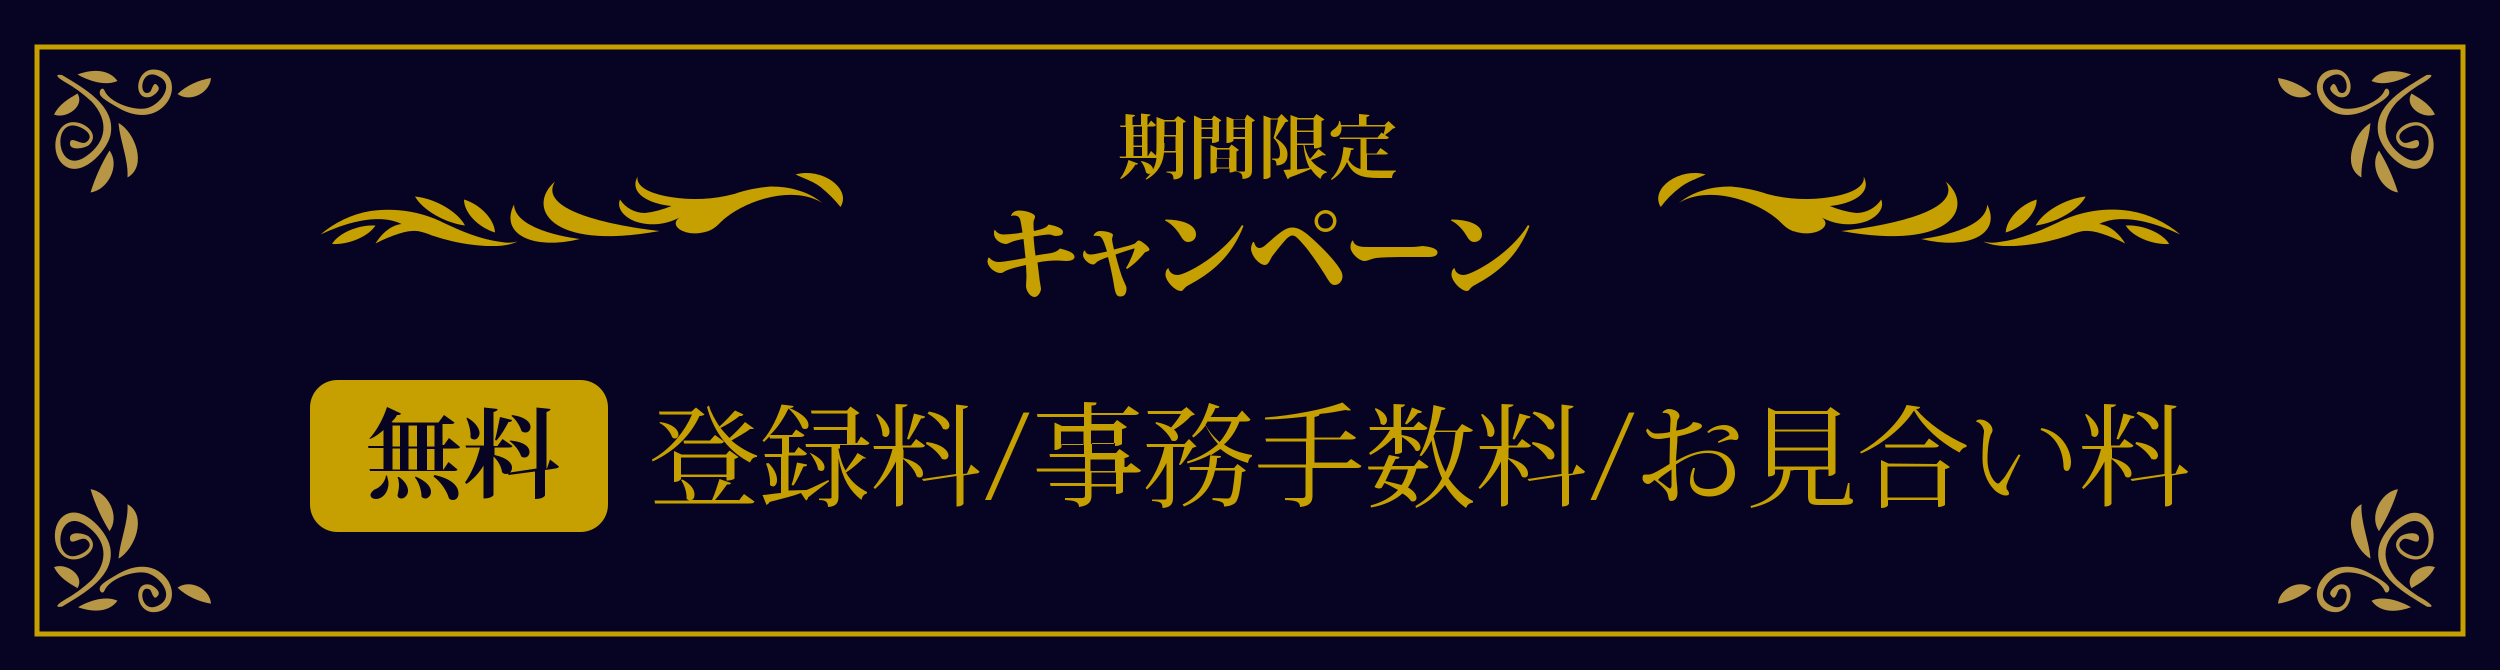 <?xml version="1.0" encoding="utf-8"?>
<!-- Generator: Adobe Illustrator 26.2.1, SVG Export Plug-In . SVG Version: 6.00 Build 0)  -->
<svg version="1.1" id="レイヤー_1" xmlns="http://www.w3.org/2000/svg" xmlns:xlink="http://www.w3.org/1999/xlink" x="0px"
	 y="0px" viewBox="0 0 500 134" style="enable-background:new 0 0 500 134;" xml:space="preserve">
<style type="text/css">
	.st0{fill:#070322;}
	.st1{fill:none;}
	.st2{fill:#C69F00;}
	.st3{clip-path:url(#SVGID_00000022540585303931598190000013154236889753017220_);}
	.st4{fill:#B79646;}
	.st5{clip-path:url(#SVGID_00000160902268287348792800000003459634851693572751_);}
	.st6{clip-path:url(#SVGID_00000133530458186528583690000011083486285313039789_);}
	.st7{clip-path:url(#SVGID_00000077307124647516583980000002235834402816690353_);}
	.st8{clip-path:url(#SVGID_00000161611491771790994580000002643478778668569786_);}
	.st9{clip-path:url(#SVGID_00000112625453026825714000000000358363897220553390_);}
	.st10{enable-background:new    ;}
</style>
<g transform="matrix(1, 0, 0, 1, 0, 0)">
	<rect id="長方形_106-2" class="st0" width="500" height="134.2"/>
</g>
<g transform="matrix(1, 0, 0, 1, 0, 0)">
	<g id="長方形_107-2" transform="translate(13 14)">
		<rect x="-6.1" y="-5.1" class="st1" width="486.2" height="118.3"/>
		<path class="st2" d="M480.1,113.3H-6.1V-5.1h486.2V113.3z M-5.1,112.3h484.2V-4.1H-5.1V112.3z"/>
	</g>
</g>
<g id="グループ_16" transform="translate(17 19)">
	<g>
		<g>
			<g>
				<defs>
					<rect id="SVGID_1_" x="-6.2" y="-5.1" width="31.3" height="24.7"/>
				</defs>
				<clipPath id="SVGID_00000044870711893142053200000012532143889278328497_">
					<use xlink:href="#SVGID_1_"  style="overflow:visible;"/>
				</clipPath>
				
					<g id="グループ_5" transform="translate(0 0)" style="clip-path:url(#SVGID_00000044870711893142053200000012532143889278328497_);">
					<path id="パス_1" class="st4" d="M-4.2-2.7c2,1.1,3.9,2.5,5.6,4.1c3.4,3.7,3,7.9-1.1,10.8c-5.4,3.9-7-5.6-3-6.1
						c1.4-0.2,5.1,1.7,3,3.3c-1,0.8-3.1-1.3-3.3,0.1c-0.3,1.8,3,1.2,3.8,0.5c2.1-2-0.4-4.2-2.4-4.5c-4.3-0.8-5.6,5.6-3,8.2
						c3.5,3.5,9-2.4,9.7-5.7C6.3,2.1-0.5-1.5-4.6-4C-6.7-4.3-4.7-3-4.2-2.7"/>
					<path id="パス_2" class="st4" d="M13.8-5.1C10-5.2,9.5,1.2,13,0.4c0.5-0.1,2.1-1.2,1.7-2c-1-1.7-1.3,0.7-1.7,1
						c-2.5,1.4-2-5.2,1.8-3.1C18.1-2,15,1.9,12.5,2.6c-2.4,0.7-7.6-1-8.6-3.5C3.5-1.8,2.7-0.9,3-0.1c0.3,0.9,3.1,2.3,3.9,2.8
						c3.2,1.8,7.1,2,9.5-1.2C18.3-1.1,17.5-5,13.8-5.1"/>
					<path id="パス_3" class="st4" d="M6.5-2.8c-2.6-3.6-8-1.3-8-1.3S3.1-1.3,6.5-2.8"/>
					<path id="パス_4" class="st4" d="M-1.5-0.3c-1.9,1.1-3.7,2.2-4.7,4.2C-3.9,4.9,0.1,2.3-1.5-0.3"/>
					<path id="パス_5" class="st4" d="M8.5,16.5c4.1-2.3,1.4-9.2-1.8-10.9C7,9.3,8.7,12.8,8.5,16.5"/>
					<path id="パス_6" class="st4" d="M4.9,11.1c-1.6,2.6-2.9,5.5-3.8,8.4C4.6,19,7.1,14.1,4.9,11.1"/>
					<path id="パス_7" class="st4" d="M18.5-0.2C21,1.6,25-0.4,25.2-3.4C22.7-3,20.3-1.9,18.5-0.2"/>
				</g>
			</g>
		</g>
	</g>
</g>
<g id="グループ_17" transform="translate(17 104.135)">
	<g>
		<g>
			<g>
				<defs>
					<rect id="SVGID_00000145754131441471875010000017749088504064446904_" x="-6.2" y="-6.3" width="31.3" height="24.7"/>
				</defs>
				<clipPath id="SVGID_00000031197207098025009440000013050275305122650764_">
					<use xlink:href="#SVGID_00000145754131441471875010000017749088504064446904_"  style="overflow:visible;"/>
				</clipPath>
				
					<g id="グループ_5-2" transform="translate(0 0)" style="clip-path:url(#SVGID_00000031197207098025009440000013050275305122650764_);">
					<path id="パス_1-2" class="st4" d="M-4.2,15.9c2-1.1,3.9-2.5,5.6-4.1C4.8,8.1,4.4,3.9,0.3,1c-5.4-3.9-7,5.6-3,6.1
						c1.4,0.2,5.1-1.7,3-3.3C-0.7,3-2.8,5.1-3,3.7c-0.3-1.8,3-1.2,3.8-0.5c2.1,2-0.4,4.2-2.4,4.5C-6,8.4-7.3,2-4.7-0.6
						C-1.2-4,4.3,1.8,5,5.2c1.3,5.9-5.5,9.5-9.6,12C-6.7,17.5-4.7,16.2-4.2,15.9"/>
					<path id="パス_2-2" class="st4" d="M13.8,18.3C10,18.4,9.5,12,13,12.8c0.5,0.1,2.1,1.2,1.7,2c-1,1.7-1.3-0.7-1.7-1
						c-2.5-1.4-2,5.2,1.8,3.1c3.3-1.8,0.2-5.7-2.3-6.4c-2.4-0.7-7.6,1-8.6,3.5c-0.4,0.9-1.2,0-0.9-0.7c0.3-0.9,3.1-2.3,3.9-2.8
						c3.2-1.8,7.1-2,9.5,1.2C18.3,14.3,17.5,18.2,13.8,18.3"/>
					<path id="パス_3-2" class="st4" d="M6.5,16c-2.5,3.5-7.9,1.3-7.9,1.3S3.1,14.5,6.5,16"/>
					<path id="パス_4-2" class="st4" d="M-1.5,13.5c-1.9-1.1-3.7-2.2-4.7-4.2C-3.9,8.3,0.1,10.9-1.5,13.5"/>
					<path id="パス_5-2" class="st4" d="M8.5-3.3C12.6-1,9.9,5.8,6.7,7.6C7,3.9,8.7,0.4,8.5-3.3"/>
					<path id="パス_6-2" class="st4" d="M4.9,2.1C3.3-0.5,2-3.3,1.1-6.3C4.6-5.8,7.1-0.9,4.9,2.1"/>
					<path id="パス_7-2" class="st4" d="M18.5,13.4c2.5-1.8,6.5,0.2,6.7,3.2C22.7,16.2,20.3,15.1,18.5,13.4"/>
				</g>
			</g>
		</g>
	</g>
</g>
<g id="グループ_18" transform="translate(468 19)">
	<g>
		<g>
			<g>
				<defs>
					<rect id="SVGID_00000070110128729055403910000015231238134360231071_" x="-12.4" y="-5.1" width="31.3" height="24.7"/>
				</defs>
				<clipPath id="SVGID_00000155847875219999542650000002228231740852251302_">
					<use xlink:href="#SVGID_00000070110128729055403910000015231238134360231071_"  style="overflow:visible;"/>
				</clipPath>
				
					<g id="グループ_5-3" transform="translate(0 0)" style="clip-path:url(#SVGID_00000155847875219999542650000002228231740852251302_);">
					<path id="パス_1-3" class="st4" d="M17-2.7c-2,1.1-3.9,2.5-5.6,4.1c-3.4,3.7-3,7.9,1.1,10.8c5.4,3.9,7-5.6,3-6.1
						c-1.4-0.2-5.1,1.7-3,3.3c1,0.8,3.1-1.3,3.3,0.1c0.3,1.8-3,1.2-3.8,0.5c-2.1-2,0.4-4.2,2.4-4.5c4.3-0.8,5.6,5.6,3,8.2
						c-3.5,3.5-9-2.4-9.7-5.7c-1.3-5.9,5.5-9.5,9.6-12C19.5-4.3,17.4-3,17-2.7"/>
					<path id="パス_2-3" class="st4" d="M-1-5.1c3.7-0.1,4.3,6.3,0.8,5.5c-0.5-0.1-2.1-1.2-1.7-2c1-1.7,1.3,0.7,1.7,1
						c2.5,1.4,2-5.2-1.8-3.1C-5.3-2-2.2,1.9,0.3,2.6c2.4,0.7,7.6-1,8.6-3.5c0.4-0.9,1.2,0,0.9,0.7c-0.3,1-3.1,2.4-3.9,2.9
						c-3.2,1.8-7.1,2-9.5-1.2C-5.6-1.1-4.7-5-1-5.1"/>
					<path id="パス_3-3" class="st4" d="M6.3-2.8c2.5-3.5,7.9-1.3,7.9-1.3S9.6-1.3,6.3-2.8"/>
					<path id="パス_4-3" class="st4" d="M14.3-0.3C16.2,0.8,18,1.9,19,3.9C16.6,4.9,12.7,2.3,14.3-0.3"/>
					<path id="パス_5-3" class="st4" d="M4.3,16.5C0.1,14.2,2.9,7.4,6.1,5.6C5.8,9.3,4.1,12.8,4.3,16.5"/>
					<path id="パス_6-3" class="st4" d="M7.8,11.1c1.6,2.6,2.9,5.5,3.8,8.4C8.2,19,5.7,14.1,7.8,11.1"/>
					<path id="パス_7-3" class="st4" d="M-5.7-0.2c-2.5,1.8-6.5-0.2-6.7-3.2C-9.9-3-7.5-1.9-5.7-0.2"/>
				</g>
			</g>
		</g>
	</g>
</g>
<g id="グループ_19" transform="translate(468 104.135)">
	<g>
		<g>
			<g>
				<defs>
					<rect id="SVGID_00000017485187568456313450000018237125870224028845_" x="-12.4" y="-6.3" width="31.3" height="24.7"/>
				</defs>
				<clipPath id="SVGID_00000150808524782096222050000011546353954650238869_">
					<use xlink:href="#SVGID_00000017485187568456313450000018237125870224028845_"  style="overflow:visible;"/>
				</clipPath>
				
					<g id="グループ_5-4" transform="translate(0 0)" style="clip-path:url(#SVGID_00000150808524782096222050000011546353954650238869_);">
					<path id="パス_1-4" class="st4" d="M17,15.9c-2-1.1-3.9-2.5-5.6-4.1C8,8.1,8.4,3.9,12.5,1c5.4-3.9,7,5.6,3,6.1
						c-1.4,0.2-5.1-1.7-3-3.3c1-0.8,3.1,1.3,3.3-0.1c0.3-1.8-3-1.2-3.8-0.5c-2.1,2,0.4,4.2,2.4,4.5c4.3,0.8,5.6-5.6,3-8.2
						C14-4,8.5,1.8,7.8,5.2c-1.3,5.9,5.5,9.5,9.6,12C19.5,17.5,17.4,16.2,17,15.9"/>
					<path id="パス_2-4" class="st4" d="M-1,18.3c3.7,0.1,4.3-6.3,0.8-5.5c-0.5,0.1-2.1,1.2-1.7,2c1,1.7,1.3-0.7,1.7-1
						c2.5-1.4,2,5.2-1.8,3.1c-3.3-1.8-0.2-5.7,2.3-6.4c2.4-0.7,7.6,1,8.6,3.5c0.4,0.9,1.2,0,0.9-0.7c-0.3-0.9-3.1-2.3-3.9-2.8
						c-3.2-1.8-7.1-2-9.5,1.2C-5.6,14.3-4.7,18.2-1,18.3"/>
					<path id="パス_3-4" class="st4" d="M6.3,16c2.5,3.6,7.9,1.3,7.9,1.3S9.6,14.5,6.3,16"/>
					<path id="パス_4-4" class="st4" d="M14.3,13.5c1.9-1.1,3.7-2.2,4.7-4.2C16.6,8.3,12.7,10.9,14.3,13.5"/>
					<path id="パス_5-4" class="st4" d="M4.3-3.3C0.1-1,2.9,5.8,6.1,7.6C5.8,3.9,4.1,0.4,4.3-3.3"/>
					<path id="パス_6-4" class="st4" d="M7.8,2.1c1.6-2.6,2.9-5.5,3.8-8.4C8.2-5.8,5.7-0.9,7.8,2.1"/>
					<path id="パス_7-4" class="st4" d="M-5.7,13.4c-2.5-1.8-6.5,0.2-6.7,3.2C-9.9,16.2-7.5,15.1-5.7,13.4"/>
				</g>
			</g>
		</g>
	</g>
</g>
<g id="グループ_11" transform="translate(502.241 598)">
	<g>
		<g>
			<g>
				<defs>
					<rect id="SVGID_00000053519181860396620340000016483691959952226437_" x="-170.6" y="-563.4" width="104.5" height="14.6"/>
				</defs>
				<clipPath id="SVGID_00000153702351676356438770000017713009779603787934_">
					<use xlink:href="#SVGID_00000053519181860396620340000016483691959952226437_"  style="overflow:visible;"/>
				</clipPath>
				
					<g id="グループ_10" transform="translate(0 0)" style="clip-path:url(#SVGID_00000153702351676356438770000017713009779603787934_);">
					<path id="パス_8" class="st2" d="M-166.5-557.4c1.4-1.1,3-2,4.8-2.5c1.8-0.6,3.7-0.8,5.6-0.8c2.5,0.2,5,0.7,7.3,1.5
						c4.1,1.1,8.5,1.3,12.7,0.6c2.7-0.4,7-1.6,6.6-4.1c1.8,3.4-2.4,5.5-6.8,5.9c1.7,0.7,3.5,1.2,5.3,1.4c2,0,3.9-1,5-2.7
						c0.7,1.7-0.7,3.4-2.8,4.3c-3,1.1-6.3,0.8-9.1-0.7c1.8,1.3,0.1,2.8-2,3.1c-1.3,0.2-2.6,0-3.8-0.4c-1.6-0.6-2.3-1.8-3.5-2.7
						C-151.6-558-160.6-561-166.5-557.4"/>
					<path id="パス_9" class="st2" d="M-134-551.8c0,0,25.4-2.5,20.9-9.9C-107.3-556.8-111.5-547.7-134-551.8"/>
					<path id="パス_10" class="st2" d="M-118-550.2c0,0,13-1.4,13.2-6.9C-101.8-551.1-108.8-547.9-118-550.2"/>
					<path id="パス_11" class="st2" d="M-105.6-549.7c1.1,0.3,2.2,0.3,3.2,0.1c4.2-0.5,8.1-2.2,11.5-3.8c4.5-2.3,9.7-3.2,14.7-2.4
						c3.7,0.6,7.2,2.3,10,4.7c-4.2-2-11.4-4.5-16.2-2.1c2.5,0.3,4.3,2.4,5.2,3.9c-1.5-0.8-3.2-1.5-4.8-2c-1.2-0.4-2.4-0.6-3.6-0.5
						c-1,0.2-2,0.5-2.9,0.9c-2.7,0.9-5.6,1.6-8.5,1.9C-99.6-548.7-103.1-548.5-105.6-549.7"/>
					<path id="パス_12" class="st2" d="M-101.1-551.5c0.1-2.6,2.9-5.6,6.2-6.6C-94.9-555.4-97.7-552.5-101.1-551.5"/>
					<path id="パス_13" class="st2" d="M-95.1-552.9c1.4-2.7,5.9-5.4,10-5.8C-86.5-556-91.1-553.4-95.1-552.9"/>
					<path id="パス_14" class="st2" d="M-77.1-552.9c3.4-0.2,7.4,1.5,8.7,3.7C-71.8-549-75.8-550.7-77.1-552.9"/>
					<path id="パス_15" class="st2" d="M-170.1-556.6c-2.3-3.7,3.8-8,9-6.5c-1.7,0.8-3.6,1.4-5,2.5
						C-167.7-559.4-169-558.1-170.1-556.6"/>
				</g>
			</g>
		</g>
	</g>
</g>
<g id="グループ_12" transform="translate(231 598)">
	<g>
		<g>
			<g>
				<defs>
					<rect id="SVGID_00000080915927445282127900000008516756673101886595_" x="-166.9" y="-563.4" width="104.5" height="14.6"/>
				</defs>
				<clipPath id="SVGID_00000165922426557138027120000016564379035928877744_">
					<use xlink:href="#SVGID_00000080915927445282127900000008516756673101886595_"  style="overflow:visible;"/>
				</clipPath>
				
					<g id="グループ_10-2" transform="translate(0 0)" style="clip-path:url(#SVGID_00000165922426557138027120000016564379035928877744_);">
					<path id="パス_8-2" class="st2" d="M-66.5-557.4c-1.4-1.1-3-2-4.8-2.5c-1.8-0.6-3.7-0.8-5.6-0.8c-2.5,0.2-5,0.7-7.3,1.5
						c-4.1,1.1-8.5,1.3-12.7,0.6c-2.7-0.4-7-1.6-6.6-4.1c-1.8,3.4,2.4,5.5,6.8,5.9c-1.7,0.7-3.5,1.2-5.3,1.4c-2,0-3.9-1-5-2.7
						c-0.7,1.7,0.7,3.4,2.8,4.3c3,1.1,6.3,0.8,9.1-0.7c-1.8,1.3-0.1,2.8,2,3.1c1.3,0.2,2.6,0,3.8-0.4c1.6-0.6,2.3-1.8,3.5-2.7
						C-81.4-558-72.4-561-66.5-557.4"/>
					<path id="パス_9-2" class="st2" d="M-99.1-551.8c0,0-25.4-2.5-20.9-9.9C-125.7-556.8-121.5-547.7-99.1-551.8"/>
					<path id="パス_10-2" class="st2" d="M-115-550.2c0,0-13-1.4-13.2-6.9C-131.2-551.1-124.3-547.9-115-550.2"/>
					<path id="パス_11-2" class="st2" d="M-127.5-549.7c-1.1,0.3-2.2,0.3-3.2,0.1c-4.2-0.5-8.1-2.2-11.5-3.8
						c-4.5-2.3-9.7-3.1-14.7-2.4c-3.7,0.6-7.2,2.3-10,4.7c4.2-2,11.4-4.5,16.2-2.1c-2.5,0.3-4.3,2.4-5.2,3.9c1.5-0.8,3.2-1.5,4.8-2
						c1.2-0.4,2.4-0.6,3.6-0.5c1,0.2,2,0.5,2.9,0.9c2.7,0.9,5.6,1.6,8.5,1.9C-133.4-548.7-129.9-548.5-127.5-549.7"/>
					<path id="パス_12-2" class="st2" d="M-132-551.5c-0.1-2.6-2.9-5.6-6.2-6.6C-138.2-555.4-135.3-552.5-132-551.5"/>
					<path id="パス_13-2" class="st2" d="M-138-552.9c-1.4-2.7-5.9-5.4-10-5.8C-146.5-556-142-553.4-138-552.9"/>
					<path id="パス_14-2" class="st2" d="M-155.9-552.9c-3.4-0.2-7.4,1.5-8.7,3.7C-161.3-549-157.3-550.7-155.9-552.9"/>
					<path id="パス_15-2" class="st2" d="M-62.9-556.6c2.3-3.7-3.8-8-9-6.5c1.7,0.8,3.6,1.4,5,2.5
						C-65.4-559.4-64.1-558.1-62.9-556.6"/>
				</g>
			</g>
		</g>
	</g>
</g>
<g id="グループ_21" transform="translate(-121 -558)">
	<g class="st10">
		<path class="st2" d="M260.2,639.5l1.7,1.4c-0.1,0.1-0.4,0.3-1,0.3c-1.7,3.7-4.8,7-9.4,9.1l-0.1-0.4c3.7-2.1,6.5-5.5,8-9h-6.5
			l-0.1-0.6h6.5L260.2,639.5z M268.7,658.2l1.1-1.4l2.1,1.5c-0.1,0.3-0.4,0.4-1.1,0.4H252l-0.1-0.6h7c-0.1,0-0.4-0.1-0.6-0.4
			c0.1-1.1-0.4-2.7-1.1-3.7l0.3-0.1c1.8,1,2.4,2.1,2.4,3c0,0.7-0.3,1.1-0.7,1.1h4.2c0.6-1.3,1.1-3,1.5-4.2l2.3,0.8
			c-0.1,0.3-0.3,0.3-0.8,0.3c-0.6,0.8-1.5,2.1-2.4,3.1h4.8L268.7,658.2L268.7,658.2z M253,642.4c2.8,0.4,3.7,1.7,3.7,2.5
			c0,0.4-0.3,0.8-0.7,0.8c-0.1,0-0.4,0-0.6-0.3c-0.3-1-1.4-2.3-2.5-2.8L253,642.4z M267.9,653.7c0,0.1-0.7,0.4-1.3,0.4h-0.3v-0.7
			h-9.1v0.4c0,0-0.3,0.6-1.4,0.6v-6.2l1.5,0.7h8.9l0.7-0.8l1.8,1.3c-0.1,0.1-0.4,0.3-0.8,0.4L267.9,653.7L267.9,653.7z M257.2,652.9
			h9.1v-3.4h-9.1V652.9z M263,646.1l1-1.1l1.8,1.3c-0.1,0.3-0.4,0.4-1,0.4h-7l-0.1-0.6L263,646.1L263,646.1z M269.7,640.9
			c-0.1,0.1-0.3,0.3-0.4,0.3s-0.3,0-0.4,0c-0.8,0.7-2.4,1.7-3.8,2.4c0.6,0.7,1.1,1.3,1.8,2c1.1-1,2.4-2.3,3.1-3.2l1.8,1.3
			c-0.1,0.1-0.3,0.1-0.4,0.1s-0.3,0-0.4,0c-0.8,0.7-2.4,1.5-3.7,2.3c1.5,1.3,3.2,2.3,5.1,3v0.3c-0.7,0-1.1,0.4-1.4,1.1
			c-4.1-2.1-7.2-5.9-8.6-11.1l0.4-0.3c0.4,1.5,1.3,3,2.1,4.2c1.1-1,2.4-2.4,3.1-3.2L269.7,640.9z"/>
		<path class="st2" d="M282.3,656c1.1-0.4,2.8-1.3,4.4-2l0.1,0.3c-1,0.7-2.4,1.8-4.2,3.2c0,0.3-0.1,0.4-0.4,0.6l-1-1.5
			c-1.5,0.6-3.7,1.1-6.3,1.8c-0.1,0.3-0.3,0.4-0.6,0.6l-0.8-2c0.8,0,2.1-0.3,3.7-0.4v-7.2H274l-0.1-0.6h3.5v-3.1H275l-0.1-0.4
			c-0.4,0.4-0.7,0.7-1.1,1.1l-0.3-0.3c1.7-1.8,3.2-5.1,3.8-7.2l2.4,0.3c0,0.3-0.3,0.4-0.8,0.4c3,1.3,3.8,2.5,3.8,3.4
			c0,0.6-0.3,0.8-0.7,0.8c-0.1,0-0.4,0-0.6-0.3c-0.4-1.1-1.3-2.5-2.7-3.8c-0.8,1.7-2.1,3.8-3.7,5.3h4.4l0.8-1.1l1.7,1.1
			c-0.1,0.3-0.4,0.4-1,0.4h-2.1v3.1h1.1l0.8-1.1l1.7,1.3c-0.1,0.3-0.4,0.4-1,0.4h-2.7v7C279.9,656.1,281.1,656,282.3,656L282.3,656z
			 M274.7,650.6c1.3,1.3,1.7,2.5,1.7,3.4c0,0.8-0.4,1.3-0.8,1.3c-0.1,0-0.4-0.1-0.6-0.3c0-0.1,0-0.4,0-0.6c0-1.3-0.4-2.7-0.8-3.7
			L274.7,650.6z M282.4,650.9c0,0.3-0.1,0.4-0.7,0.4c-0.6,1.3-1.3,2.8-2,3.8l-0.4-0.1c0.4-1.1,0.8-3,1.1-4.5L282.4,650.9z
			 M288.7,647.9c0.3,1.7,0.8,3.1,1.4,4.2c0.8-1.1,2-2.7,2.4-3.5l1.7,1c0,0.1-0.1,0.1-0.3,0.1c0,0-0.1,0-0.3,0
			c-0.7,0.7-2.1,2-3.4,2.8c1.1,2,2.7,3.1,4.2,3.9v0.3c-0.6,0.1-1,0.6-1.1,1.3c-2.3-1.8-3.8-4.1-4.6-8.4v7.7c0,1.1-0.3,2-2.1,2.1
			c0-1.1-0.6-1.4-1.8-1.4v-0.3h2.1c0.3,0,0.4,0,0.4-0.3v-10h-5.1l-0.1-0.6h8.3V644h-6.6l-0.1-0.6h6.8v-2.7h-7.2l-0.1-0.6h7.2
			l0.7-0.8l1.8,1.3c-0.1,0.1-0.4,0.3-0.8,0.4v5.6h0.3l0.8-1.3l1.7,1.3c-0.1,0.3-0.4,0.4-1,0.4H289v0.7h-0.3V647.9z M283.1,648.6
			c2.1,1,2.8,2.1,2.8,2.8c0,0.6-0.3,0.8-0.7,0.8c-0.1,0-0.4-0.1-0.6-0.3c-0.1-1-1-2.5-1.7-3.4L283.1,648.6z"/>
		<path class="st2" d="M301.7,647.9v1.7c3,0.8,3.9,2.1,3.9,3.1c0,0.6-0.3,0.8-0.7,0.8c-0.1,0-0.4,0-0.6-0.3
			c-0.3-1.1-1.5-2.5-2.7-3.4v8.9c0,0-0.1,0.6-1.4,0.6v-9c-1,2.1-2.4,3.9-4.2,5.5l-0.3-0.3c1.8-2.1,3.1-4.9,3.8-7.7h-3.7l-0.1-0.6
			h4.4v-8.4l2.4,0.1c0,0.3-0.3,0.4-1,0.6v7.6h1.7l1-1.3l1.8,1.3c-0.1,0.3-0.4,0.4-1,0.4h-3.4v0.4H301.7z M296.5,640.8
			c1.8,1.3,2.4,2.7,2.4,3.5c0,0.7-0.4,1.1-0.8,1.1c-0.1,0-0.4-0.1-0.6-0.3c0-1.3-0.7-3.1-1.3-4.2L296.5,640.8z M306,641.3
			c0,0.3-0.3,0.4-0.8,0.4c-0.7,1.4-1.7,3.1-2.4,4.2l-0.4-0.1c0.4-1.3,1-3.4,1.4-5.1L306,641.3z M315.2,650.9l1.7,1.4
			c-0.1,0.3-0.3,0.4-0.7,0.4l-2.5,0.4v5.6c0,0-0.1,0.6-1.4,0.6v-6.1l-6.6,1l-0.3-0.4l6.8-1v-13.9l2.4,0.3c0,0.3-0.3,0.4-1,0.6v13
			l0.8-0.1L315.2,650.9z M306.3,646.4c3.2,0.4,4.4,1.8,4.4,2.7c0,0.4-0.3,0.8-0.7,0.8c-0.1,0-0.3,0-0.6-0.1c-0.6-1.1-2-2.4-3.2-3
			L306.3,646.4z M306.8,640.3c3.1,0.6,4.1,2,4.1,2.8c0,0.4-0.3,0.8-0.7,0.8c-0.1,0-0.3,0-0.6-0.1c-0.4-1.1-1.8-2.4-3.1-3.1
			L306.8,640.3z"/>
		<path class="st2" d="M326.9,640.5l-7.7,17.5H318l7.7-17.5H326.9z"/>
		<path class="st2" d="M347.2,650.6l2,1.5c-0.1,0.3-0.4,0.4-1.1,0.4h-2.5v3.9c0,0-0.4,0.4-1.4,0.4v-1.5h-4.9v1.8
			c0,1.1-0.4,2-2.5,2.3c0-1.1-1-1.3-2.8-1.4v-0.4h3.4c0.4,0,0.6-0.1,0.6-0.6v-1.8h-6.9l-0.1-0.6h7v-2.3h-9.6l-0.1-0.6h9.7v-2.3h-7
			l-0.1-0.6h6.9v-2h-4.5v0.6c0,0-0.3,0.6-1.4,0.6v-5.5l1.5,0.7h4.4v-1.8h-9.3l-0.1-0.6h9.4v-2.4l2.5,0.1c0,0.4-0.1,0.6-1,0.6v1.5
			h6.3l1.1-1.4l2.1,1.4c-0.1,0.3-0.4,0.4-1.1,0.4h-8.4v1.8h4.4l0.7-0.8l2,1.4c-0.1,0.1-0.6,0.4-1,0.4v3c0,0-0.4,0.4-1.4,0.4v-0.6
			h-4.6v2h4.8l0.7-0.8l2,1.4c-0.1,0.1-0.6,0.4-1,0.4v1.8h0.4L347.2,650.6z M333.2,647h4.5v-2.7h-4.5V647z M343.8,644.1h-4.6v2.7h4.6
			V644.1z M339.1,649.9v2.3h4.9v-2.3H339.1z M344.2,654.8v-2.3h-4.9v2.3H344.2z"/>
		<path class="st2" d="M358.8,645.8l1.5,1.5c-0.1,0.1-0.4,0.1-0.8,0.3c-0.6,1-1.5,2.5-2.4,3.4l-0.3-0.1c0.4-0.8,0.8-2.4,1.1-3.5
			h-2.3v10.1c0,1.1-0.3,2-2.1,2.1c0-1.1-0.4-1.3-2.1-1.4v-0.3h2.5c0.3,0,0.4,0,0.4-0.4v-6.9c-1,2-2.3,3.8-3.9,5.3l-0.3-0.3
			c1.8-2.3,3.1-5.2,3.8-8.2h-3.5l-0.1-0.6h7.6L358.8,645.8z M352.2,642.4c1.4,0.3,2.4,0.7,3,1.1c0.7-0.8,1.5-1.8,2-2.7h-6.6
			l-0.1-0.6h6.8l1-0.8l1.7,1.5c-0.1,0.1-0.4,0.1-0.8,0.3c-0.7,0.8-2.1,2-3.4,2.7c0.6,0.6,0.8,1.1,0.8,1.5s-0.3,0.8-0.7,0.8
			c-0.1,0-0.4,0-0.6-0.1c-0.4-1.1-2-2.7-3.2-3.4L352.2,642.4z M371.1,641.9c-0.1,0.3-0.4,0.4-1.1,0.4h-1.1c-0.7,1.8-1.7,3.4-3.1,4.6
			c1.4,1,3.2,1.7,5.6,2.1v0.3c-0.4,0.1-0.7,0.6-0.8,1.3c-2.4-0.7-4.2-1.7-5.5-2.8c-0.6,0.4-1.3,0.8-2,1.3l2.1,0.1
			c0,0.3-0.1,0.4-0.8,0.4c0,0.7-0.1,1.3-0.3,2h3.7l0.7-0.8l1.7,1.3c-0.1,0.1-0.4,0.3-0.8,0.3c-0.3,3.5-0.7,5.8-1.5,6.3
			c-0.6,0.4-1.3,0.6-2.1,0.6c0-0.7-0.1-1-2.3-1.3v-0.4c0.7,0,2.3,0.1,2.7,0.1s0.6,0,0.7-0.1c0.6-0.4,0.8-2.4,1.1-5.5h-4
			c-0.6,2.8-2.1,5.6-6.2,7.2l-0.3-0.4c3.2-1.5,4.5-4.1,5.1-6.9H359l-0.1-0.6h3.9c0.1-0.8,0.1-1.7,0.3-2.5c-1.3,0.7-2.8,1.3-4.6,1.8
			l-0.1-0.4c2.5-0.8,4.5-2,6.2-3.5c-1-1.1-1.8-2.3-2.5-3.7c-0.7,1-1.5,1.7-2.4,2.4l-0.3-0.3c1.4-1.4,2.7-3.9,3.4-6.6l2.1,0.7
			c-0.1,0.3-0.3,0.4-0.8,0.3c-0.3,0.7-0.6,1.3-1,1.8h5.3l1-1.3L371.1,641.9z M362.5,642.3c-0.1,0.3-0.3,0.4-0.4,0.7
			c0.7,1.3,1.7,2.4,2.8,3.4c1-1.1,1.8-2.5,2.4-4.1L362.5,642.3L362.5,642.3z"/>
		<path class="st2" d="M391.2,649.8l2.1,1.4c-0.1,0.3-0.4,0.4-1.1,0.4h-8.7v5.5c0,1.1-0.3,2.1-2.5,2.3c0-1.1-0.8-1.3-3-1.4v-0.4h3.5
			c0.4,0,0.6-0.1,0.6-0.6v-5.5h-9.4l-0.1-0.6h9.6v-4.6h-8l-0.1-0.6h8.2v-4.4c-2.7,0.3-5.6,0.6-8.3,0.6v-0.4c5.5-0.4,12.1-1.7,15.5-3
			l1.7,1.5c-0.1,0.1-0.3,0.1-0.4,0.1s-0.4,0-0.7-0.1c-1.5,0.3-3.2,0.6-5.2,0.8c0,0.3-0.1,0.4-1,0.6v4.1h5.1l1.1-1.4l2.1,1.4
			c-0.1,0.3-0.4,0.4-1.1,0.4h-7.2v4.6h6.5L391.2,649.8z"/>
		<path class="st2" d="M406.7,651.3c-0.1,0.3-0.4,0.4-1,0.4h-1.4c-0.4,1.5-1,2.7-1.7,3.8c1.3,0.7,1.7,1.5,1.7,2.1
			c0,0.4-0.3,0.7-0.7,0.7c-0.1,0-0.3,0-0.4-0.1c-0.3-0.4-0.8-1-1.7-1.5c-1.5,1.3-3.5,2.3-6.3,2.8l-0.1-0.4c2.5-0.7,4.2-1.7,5.5-3.1
			c-0.8-0.4-1.7-1-2.7-1.4l-0.6,1c-0.1,0-0.3,0.1-0.4,0.1c-0.3,0-0.7-0.1-1-0.3c0.4-0.8,1.3-2.3,1.8-3.5h-3l-0.1-0.6h3.2
			c0.4-0.8,0.7-1.7,1-2.3l2.1,0.4c0,0.3-0.3,0.4-0.8,0.4c-0.1,0.3-0.4,0.8-0.7,1.4h4.4l1-1.3L406.7,651.3z M399.7,645.5
			c-1.3,1.4-2.8,2.5-4.6,3.5l-0.3-0.4c1.8-1.3,3.2-2.8,4.2-4.6h-4l-0.1-0.6h4.8v-4.6l2.3,0.1c0,0.3-0.3,0.4-0.8,0.6v3.9h2.5l1-1.1
			l1.8,1.3c-0.1,0.3-0.4,0.4-1,0.4h-4.2v1c3,0.4,3.8,1.7,3.8,2.5c0,0.4-0.3,0.7-0.6,0.7c-0.1,0-0.3,0-0.4-0.1
			c-0.4-1-1.7-2.1-2.7-2.7v3c0,0-0.1,0.4-1.4,0.4v-3.2h-0.3V645.5z M396.1,639.6c1.7,0.7,2.3,1.7,2.3,2.4c0,0.6-0.4,1-0.7,1
			c-0.1,0-0.4-0.1-0.6-0.3c0-0.8-0.6-2.1-1.1-2.8L396.1,639.6z M399.2,651.9c-0.4,0.7-0.7,1.5-1.1,2.3c1.3,0.3,2.4,0.6,3.2,0.8
			c0.6-0.8,1-2,1.3-3.1H399.2L399.2,651.9z M402,642.7c0.4-0.7,1-2,1.4-3.2l2,0.8c-0.1,0.3-0.3,0.3-0.8,0.3
			c-0.7,0.8-1.5,1.7-2.3,2.3L402,642.7z M415.6,644c-0.1,0.3-0.4,0.4-1.1,0.4h-0.8c-0.4,3.5-1.3,6.6-3,9.3c1.3,1.8,2.8,3.4,4.9,4.5
			v0.3c-0.7,0.1-1.1,0.4-1.4,1.1c-1.8-1.3-3.1-2.8-4.2-4.6c-1.4,1.8-3.2,3.4-5.8,4.6l-0.1-0.4c2.4-1.4,4.1-3.2,5.3-5.5
			c-1-2.3-1.7-4.8-2.1-7.6c-0.6,1.3-1.3,2.3-2,3.1l-0.4-0.1c1.3-2.3,2.4-6.2,2.8-10.1l2.4,0.6c0,0.3-0.3,0.4-0.8,0.4
			c-0.3,1.4-0.7,2.8-1.3,4.1h4.4l1-1.3L415.6,644z M408.1,644.4c-0.1,0.3-0.3,0.6-0.4,0.8c0.6,2.5,1.3,5.1,2.4,7.2
			c1.1-2.3,1.7-4.9,2-8H408.1L408.1,644.4z"/>
		<path class="st2" d="M422.7,647.9v1.7c3,0.8,3.9,2.1,3.9,3.1c0,0.6-0.3,0.8-0.7,0.8c-0.1,0-0.4,0-0.6-0.3
			c-0.3-1.1-1.5-2.5-2.7-3.4v8.9c0,0-0.1,0.6-1.4,0.6v-9c-1,2.1-2.4,3.9-4.2,5.5l-0.3-0.3c1.8-2.1,3.1-4.9,3.8-7.7H417l-0.1-0.6h4.4
			v-8.4l2.4,0.1c0,0.3-0.3,0.4-1,0.6v7.6h1.7l1-1.3l1.8,1.3c-0.1,0.3-0.4,0.4-1,0.4h-3.4L422.7,647.9L422.7,647.9z M417.5,640.8
			c1.8,1.3,2.4,2.7,2.4,3.5c0,0.7-0.4,1.1-0.8,1.1c-0.1,0-0.4-0.1-0.6-0.3c0-1.3-0.7-3.1-1.3-4.2L417.5,640.8z M427.1,641.3
			c0,0.3-0.3,0.4-0.8,0.4c-0.7,1.4-1.7,3.1-2.4,4.2l-0.4-0.1c0.4-1.3,1-3.4,1.4-5.1L427.1,641.3z M436.3,650.9l1.7,1.4
			c-0.1,0.3-0.3,0.4-0.7,0.4l-2.5,0.4v5.6c0,0-0.1,0.6-1.4,0.6v-6.1l-6.6,1l-0.3-0.4l6.8-1v-13.9l2.4,0.3c0,0.3-0.3,0.4-1,0.6v13
			l0.8-0.1L436.3,650.9z M427.5,646.4c3.2,0.4,4.4,1.8,4.4,2.7c0,0.4-0.3,0.8-0.7,0.8c-0.1,0-0.3,0-0.6-0.1c-0.6-1.1-2-2.4-3.2-3
			L427.5,646.4z M427.8,640.3c3.1,0.6,4.1,2,4.1,2.8c0,0.4-0.3,0.8-0.7,0.8c-0.1,0-0.3,0-0.6-0.1c-0.4-1.1-1.8-2.4-3.1-3.1
			L427.8,640.3z"/>
		<path class="st2" d="M447.9,640.5l-7.7,17.5h-1.1l7.7-17.5H447.9z"/>
		<path class="st2" d="M459.6,642.4c1.1,0.1,1.8,0.4,1.8,0.8c0,0.8-3.1,1.7-4.9,2.1c0,1.3-0.3,3.9-0.3,4.9c2.4-1.4,4.6-2.1,6.5-2.1
			c3.2,0,5.3,1.7,5.3,4.6c0,2.8-2.4,4.6-5.1,4.6c-2.5,0-3.9-1.3-3.9-3c0-1,0.3-2,0.6-2.7h0.4c-0.1,0.6-0.3,1.3-0.3,1.7
			c0,1.8,1.1,2.5,3,2.5c2.3,0,3.7-1.5,3.7-3.5c0-2.5-1.7-3.7-3.9-3.7c-2,0-3.9,0.7-6.3,2.3c0,3.5,0.3,4.2,0.3,5.6
			c0,1-0.4,1.7-1.3,1.7c-0.6,0-0.4-0.8-0.8-1.7c-0.3-0.6-1.4-1.7-2.5-2.5c-0.4,0.3-0.8,0.8-1.3,0.8c-0.6,0-1.1-0.6-1.1-1.1
			c0-0.6,0.1-0.8,0.6-0.8c0.3,0,0.4,0,0.7,0c0.7,0,2.5-1.1,4.1-2.1c0-1.8,0.1-4.1,0.1-5.3c-0.7,0.1-1.7,0.3-2.1,0.3
			c-1.1,0-2.1-0.1-2.7-1.7l0.3-0.4c0.6,0.7,1.1,1,1.7,1c1,0,2.1-0.1,2.8-0.3c0-0.4,0.1-2.1,0.1-2.4c0-1.1-0.4-1.5-1.5-1.4l-0.1-0.1
			c0.1-0.3,0.7-0.7,1.3-0.7c1,0,2.1,0.6,2.1,1.4c0,0.3-0.3,0.6-0.4,0.8c-0.1,0.3-0.1,1-0.3,2.1C458.2,643.9,459.3,643.1,459.6,642.4
			L459.6,642.4z M455.3,655.1c0-1,0-2.1,0-3.2c-0.8,0.6-2.3,1.5-2.7,2.1c1.1,0.7,2.1,1.7,2.4,1.7
			C455.1,655.7,455.3,655.5,455.3,655.1z M462.4,644.4c1-1,2.4-1.4,3.5-1.4c1.5,0,2.8,1.1,2.8,2.3c0,0.4-0.1,0.7-0.6,0.7
			s-0.4-0.1-1-0.1c-0.4,0-1.4,0.3-2.4,0.7l-0.1-0.3c0.6-0.3,1.3-0.7,2-1.1c0.1-0.1,0.3-0.1,0.3-0.3c0-0.4-0.7-1-1.7-1
			c-0.8,0-1.8,0.1-2.4,0.7L462.4,644.4z"/>
		<path class="st2" d="M490.9,654.6v3c0.7,0.3,0.7,0.3,0.7,0.6c0,0.6-0.6,0.8-2.5,0.8h-4.2c-1.8,0-2.3-0.3-2.3-1.8V652h-2.8
			c-0.1,0.1-0.4,0.1-0.7,0.1c-0.4,3.4-2.1,6.2-7.9,7.5l-0.1-0.4c4.8-1.3,6.3-4.1,6.6-7.3H476v0.8c0,0-0.1,0.6-1.4,0.6v-13.8l1.5,0.7
			h10.3l0.7-0.8l2,1.4c-0.1,0.1-0.6,0.4-1,0.4v11.4c0,0-0.4,0.6-1.4,0.6v-1.3h-2c-0.1,0-0.3,0.1-0.6,0.1v5.2c0,0.6,0,0.6,0.8,0.6
			h4.2c0.4,0,0.6,0,0.8-0.4c0.1-0.3,0.4-1.4,0.7-2.8h0.1v0H490.9z M486.6,640.8H476v3.1h10.6V640.8z M486.6,647.5v-3.2H476v3.2
			H486.6z M476,651.3h10.6v-3.2H476V651.3z"/>
		<path class="st2" d="M493,648.4c3.8-2.1,8.2-6.2,9.3-9.4l2.7,0.4c0,0.3-0.3,0.4-0.8,0.4c2.3,2.8,6.2,5.5,10.1,7.2v0.4
			c-0.7,0.1-1.1,0.6-1.4,1.1c-3.8-2-7.3-5.1-9.1-8.4c-2,3.2-6.3,6.8-10.6,8.6L493,648.4z M508.3,650.8l0.7-0.8l2,1.4
			c-0.1,0.1-0.6,0.4-1,0.4v7.2c0,0-0.4,0.4-1.4,0.4V658h-10v1c0,0-0.1,0.6-1.4,0.6V650l1.5,0.7L508.3,650.8L508.3,650.8z
			 M506.8,645.7l2,1.4c-0.1,0.3-0.4,0.4-1,0.4h-9.7l-0.1-0.6h7.9L506.8,645.7z M498.5,657.5h10v-6.2h-10V657.5z"/>
		<path class="st2" d="M516.2,642.3c0.1-0.3,0.4-0.4,0.8-0.4c1.3,0,2.5,1.1,2.5,2.1c0,0.3-0.1,0.6-0.3,0.8c-0.7,1.8-0.7,4.4-0.7,5.1
			c0,3,1.5,4.8,2.1,4.8c0.3,0,0.4-0.3,1.1-1c0.6-0.7,1.8-3,3-4.8l0.4,0.1c-1,2-2.4,4.8-2.8,6.1c0,0.1,0,0.3,0,0.4s0,0.3,0.1,0.4
			c0.3,0.3,0.4,0.6,0.4,0.8c0,0.4-0.4,0.4-0.8,0.4c-0.4,0-1.4-0.4-2.1-1.1c-1.7-1.7-2.4-4.1-2.4-6.3c0-1.7,0.1-3.9,0.3-5.3v-0.3
			C517.6,643.4,517.2,642.6,516.2,642.3L516.2,642.3z M529.3,643.6c4.1,0.8,5.9,4.4,5.9,6.9c0,0.8-0.3,1.7-0.8,1.7
			c-0.4,0-0.7-0.3-0.7-1c-0.1-3.2-1.7-6.2-4.6-7.2L529.3,643.6z"/>
		<path class="st2" d="M543.4,647.9v1.7c3,0.8,3.9,2.1,3.9,3.1c0,0.6-0.3,0.8-0.7,0.8c-0.1,0-0.4,0-0.6-0.3
			c-0.3-1.1-1.5-2.5-2.7-3.4v8.9c0,0-0.1,0.6-1.4,0.6v-9c-1,2.1-2.4,3.9-4.2,5.5l-0.3-0.3c1.8-2.1,3.1-4.9,3.8-7.7h-3.7l-0.1-0.6
			h4.4v-8.4l2.4,0.1c0,0.3-0.3,0.4-1,0.6v7.6h1.7l1-1.3l1.8,1.3c-0.1,0.3-0.4,0.4-1,0.4h-3.4L543.4,647.9L543.4,647.9z M538.3,640.8
			c1.8,1.3,2.4,2.7,2.4,3.5c0,0.7-0.4,1.1-0.8,1.1c-0.1,0-0.4-0.1-0.6-0.3c0-1.3-0.7-3.1-1.3-4.2L538.3,640.8z M547.9,641.3
			c0,0.3-0.3,0.4-0.8,0.4c-0.7,1.4-1.7,3.1-2.4,4.2l-0.4-0.1c0.4-1.3,1-3.4,1.4-5.1L547.9,641.3z M556.9,650.9l1.7,1.4
			c-0.1,0.3-0.3,0.4-0.7,0.4l-2.5,0.4v5.6c0,0-0.1,0.6-1.4,0.6v-6.1l-6.6,1l-0.3-0.4l6.8-1v-13.9l2.4,0.3c0,0.3-0.3,0.4-1,0.6v13
			l0.8-0.1L556.9,650.9z M548.2,646.4c3.2,0.4,4.4,1.8,4.4,2.7c0,0.4-0.3,0.8-0.7,0.8c-0.1,0-0.3,0-0.6-0.1c-0.6-1.1-2-2.4-3.2-3
			L548.2,646.4z M548.6,640.3c3.1,0.6,4.1,2,4.1,2.8c0,0.4-0.3,0.8-0.7,0.8c-0.1,0-0.3,0-0.6-0.1c-0.4-1.1-1.8-2.4-3.1-3.1
			L548.6,640.3z"/>
	</g>
	<g id="グループ_14" transform="translate(-133 -26)">
		<path id="長方形_92" class="st2" d="M321.5,660h48.6c3.1,0,5.5,2.5,5.5,5.5v19.4c0,3.1-2.5,5.5-5.5,5.5h-48.6
			c-3.1,0-5.5-2.5-5.5-5.5v-19.4C316,662.5,318.4,660,321.5,660z"/>
		<g class="st10">
			<path class="st0" d="M346,673.4c-0.1,0.3-0.4,0.3-1,0.3h-2.4v4.2h0.1l1-1.5l1.8,1.5c-0.1,0.3-0.4,0.3-1,0.3H328l-0.1-0.4h2.8
				v-4.2h-3l-0.1-0.4h3.1V670c-0.8,0.7-1.7,1.4-2.7,1.8l-0.1-0.1c1.3-1.4,2.7-3.8,3.5-6.3l2.8,1.3c-0.1,0.3-0.3,0.3-0.8,0.3
				c-0.3,0.6-0.7,1-1.1,1.4l0.3,0.1h9.1l1.1-1.5l2.1,1.5c-0.1,0.3-0.4,0.3-1,0.3h-1.4v4.2h0.3l1-1.4L346,673.4z M331.4,679.1
				c0.1,0.6,0.3,1.1,0.3,1.5c0,2-1.3,3.2-2.5,3.2c-0.6,0-1.1-0.3-1.1-0.8c0-0.4,0.4-0.8,0.8-1.1c1-0.3,2.1-1.4,2.3-2.8L331.4,679.1
				L331.4,679.1z M332.5,669.1v4.2h1.5v-4.2H332.5z M332.5,673.7v4.2h1.5v-4.2H332.5z M333.8,679.4c1.4,1,1.8,2,1.8,2.8
				s-0.7,1.5-1.3,1.5c-0.3,0-0.7-0.1-0.8-0.6c0.1-0.6,0.3-1.3,0.3-2s-0.1-1.3-0.3-1.7H333.8z M337.4,669.1h-1.7v4.2h1.7V669.1z
				 M337.4,673.7h-1.7v4.2h1.7V673.7z M337.1,679.3c2.3,1,3.1,2.1,3.1,3.1c0,0.7-0.6,1.3-1.1,1.3c-0.3,0-0.6-0.1-0.8-0.4
				c0-1.3-0.6-3-1.3-3.8L337.1,679.3z M340.9,669.1h-1.5v4.2h1.5V669.1z M340.9,678v-4.2h-1.5v4.2H340.9z M340.9,679
				c3.7,0.8,4.8,2.4,4.8,3.7c0,0.7-0.4,1.3-1.1,1.3c-0.3,0-0.6-0.1-0.8-0.3c-0.4-1.5-1.7-3.4-3.1-4.4L340.9,679z"/>
			<path class="st0" d="M364,675.9l1.8,1.4c-0.1,0.3-0.3,0.3-0.7,0.4L363,678v5.1c0,0-0.3,0.7-2,0.7v-5.5l-5.3,0.7l-0.1-0.3
				c-0.1,0.1-0.3,0.1-0.4,0.1c-0.3,0-0.6-0.1-0.8-0.4c-0.1-1-0.8-2.3-1.7-3.1v7.7c0,0-0.3,0.7-2,0.7v-6.6c-0.8,1.4-2,2.7-3.4,3.7
				l-0.3-0.3c1.4-2,2.4-4.5,3-7h-2.8l-0.1-0.4h3.7v-7.6l2.7,0.3c0,0.3-0.1,0.4-0.8,0.6v6.8h0.8l1-1.4l2,1.4
				c-0.1,0.3-0.4,0.3-0.8,0.3h-2.8v1.5c2.7,0.6,3.5,1.7,3.5,2.5c0,0.4-0.1,0.7-0.4,1l5.3-0.8v-12.2l2.8,0.3c0,0.3-0.3,0.4-0.8,0.6
				v11.3h0.1L364,675.9z M347.4,667.5c1.8,1,2.5,2.3,2.5,3.1s-0.6,1.3-1,1.3c-0.3,0-0.6-0.1-0.8-0.4c0.1-1.1-0.3-2.8-0.8-3.8
				L347.4,667.5z M356.4,668c0,0.3-0.3,0.4-0.7,0.4c-0.7,1.3-1.5,2.7-2.4,3.7L353,672c0.3-1.1,0.7-3.1,1-4.6L356.4,668z
				 M356.1,672.1c3,0.3,3.8,1.4,3.8,2.3c0,0.6-0.4,1.1-1,1.1c-0.3,0-0.6-0.1-0.7-0.3c-0.3-1-1.3-2.3-2.3-3L356.1,672.1z M356.4,667
				c2.8,0.4,3.7,1.5,3.7,2.4c0,0.6-0.4,1.1-1,1.1c-0.3,0-0.6-0.1-0.8-0.3c-0.3-1-1.1-2.3-2-3L356.4,667z"/>
		</g>
	</g>
</g>
<g>
	<path class="st2" d="M235.6,23.2l1.6,1.1c-0.1,0.1-0.3,0.2-0.6,0.3v9.5c0,1-0.3,1.7-1.9,1.8c0-1.1-0.4-1.3-1.4-1.4v-0.2h1.7
		c0.2,0,0.2-0.1,0.2-0.2v-3.6h-2.4c-0.2,2-1,4-3.5,5.4l-0.2-0.1c0.4-0.4,0.7-0.7,1-1.1c-0.1,0-0.2,0.1-0.3,0.1
		c-0.2,0-0.4-0.1-0.6-0.3c-0.1-0.7-0.5-1.6-1-2.2l0.1-0.1c1.7,0.4,2.3,1.1,2.3,1.7c0.4-0.7,0.6-1.5,0.7-2.3c-0.1,0-0.2,0-0.4,0h-6.9
		l-0.1-0.3h1.3v-5.9h-1.1l-0.1-0.3h1.1v-2.3l1.9,0.2c0,0.2-0.1,0.3-0.5,0.4V25h1.7v-2.3l1.9,0.2c0,0.2-0.2,0.3-0.6,0.4V25h0.1
		l0.6-0.9l1,0.9c-0.1,0.2-0.3,0.3-0.6,0.3h-1.1v5.9h0.1l0.6-1l1,0.9c0.1-0.8,0.1-1.6,0.1-2.5v-5.2l1.6,0.6h1.9L235.6,23.2z
		 M227.6,32.7c-0.1,0.2-0.2,0.3-0.5,0.2c-0.8,1.3-1.8,2.3-2.9,2.9l-0.2-0.1c0.7-0.8,1.3-2.2,1.7-3.7L227.6,32.7z M228.4,25.3h-1.7
		V27h1.7V25.3z M226.7,27.3v1.8h1.7v-1.8H226.7z M226.7,29.4v1.8h1.7v-1.8H226.7z M232.9,28.6c0,0.5,0,1.1-0.1,1.6h2.3v-2.9h-2.3
		V28.6z M235.2,24.3h-2.3V27h2.3V24.3z"/>
	<path class="st2" d="M242.5,27.7h-2.2v7.6c0,0-0.2,0.6-1.5,0.6V23.1l1.5,0.7h2l0.5-0.7l1.5,1c-0.1,0.1-0.3,0.2-0.5,0.3v3.8
		c0,0-0.4,0.4-1.4,0.4V27.7z M242.5,24h-2.2v1.5h2.2V24z M240.3,27.4h2.2v-1.6h-2.2V27.4z M249.4,22.9l1.6,1.2
		c-0.1,0.1-0.3,0.2-0.6,0.3V34c0,1-0.3,1.7-1.9,1.8c0-1.2-0.4-1.3-1.4-1.5v-0.1c-0.5,0.3-1,0.3-1.2,0.3v-0.8h-2.5v0.5
		c0,0-0.2,0.5-1.3,0.5V29l1.4,0.6h2.3l0.5-0.7l1.5,1.1c-0.1,0.1-0.3,0.2-0.5,0.3v4c0,0,0,0,0,0h1.5c0.2,0,0.2-0.1,0.2-0.2v-6.3h-2.3
		v0.3c0,0-0.2,0.5-1.4,0.5v-5.3l1.5,0.6h2.1L249.4,22.9z M245.9,29.9h-2.5v1.7h2.5V29.9z M243.3,33.5h2.5v-1.8h-2.5V33.5z M249,24
		h-2.3v1.5h2.3V24z M246.7,27.4h2.3v-1.6h-2.3V27.4z"/>
	<path class="st2" d="M256.3,22.8l1.4,1.4c-0.1,0.1-0.3,0.2-0.6,0.2c-0.5,0.8-1.4,2.3-2,3.2c1.6,1,2.4,2,2.4,3.2
		c0,1.3-0.5,2.2-2.2,2.3c0-0.9-0.2-1.1-0.9-1.2v-0.2h1c0.4,0,0.6-0.3,0.6-1c0-1.1-0.3-2.1-1.3-3.1c0.3-0.9,0.7-2.6,0.9-3.7h-1.5
		v11.4c0,0.1-0.4,0.5-1.1,0.5h-0.3V23.1l1.6,0.6h1.2L256.3,22.8z M260.9,29c0.2,1.1,0.6,2.1,1.1,2.8c0.5-0.5,1.1-1.3,1.7-2l1.5,1.2
		c-0.1,0.1-0.2,0.1-0.3,0.1c-0.1,0-0.2,0-0.3-0.1c-0.8,0.4-1.7,0.8-2.4,1c0.8,1.1,1.9,1.8,3.2,2.4l0,0.1c-0.6,0.1-1.1,0.5-1.3,1.3
		c-0.8-0.6-1.4-1.2-1.9-2c-1,0.4-2.3,1-4.3,1.7c-0.1,0.2-0.2,0.3-0.4,0.3l-0.8-1.8c0.3,0,0.8-0.1,1.4-0.1V23l1.6,0.6h3l0.6-0.8
		l1.6,1.1c-0.1,0.1-0.3,0.2-0.6,0.3v5.1c0,0-0.4,0.4-1.5,0.4V29H260.9z M262.7,23.9h-3.3v2.2h3.3V23.9z M259.4,28.7h3.3v-2.3h-3.3
		V28.7z M259.4,29v4.9c0.8-0.1,1.6-0.2,2.5-0.3c-0.6-1.2-1-2.6-1.2-4.6H259.4z"/>
	<path class="st2" d="M273.4,30.8V34c0.7,0.1,1.5,0.1,2.4,0.1c0.8,0,2.5,0,3.4,0v0.2c-0.5,0.1-0.8,0.7-0.8,1.3h-2.7
		c-3.4,0-5.2-0.6-6.3-3.2c-0.6,1.4-1.6,2.7-3.1,3.6l-0.1-0.2c1.7-1.6,2.3-4.2,2.5-6.4l2.1,0.3c-0.1,0.2-0.2,0.3-0.6,0.3
		c-0.1,0.7-0.3,1.3-0.5,2c0.6,0.9,1.3,1.5,2.4,1.8v-6H268l-0.1-0.3h7.6l0.8-1l0.4,0.3c0.2-0.5,0.3-1.1,0.4-1.5h-8.8
		c0.1,1.2-0.4,2.1-1.4,2.1c-0.4,0-0.8-0.2-0.8-0.7c0-0.3,0.3-0.6,0.6-0.8c0.5-0.3,1.1-0.9,1.1-1.7h0.2c0.1,0.3,0.2,0.6,0.2,0.8h3.6
		v-2.2l2.1,0.2c0,0.2-0.2,0.3-0.6,0.4v1.6h3.6l0.8-0.8l1.4,1.3c-0.1,0.1-0.3,0.2-0.5,0.2c-0.4,0.4-1,0.9-1.6,1.3l0.8,0.5
		c-0.1,0.2-0.3,0.3-0.7,0.3h-3.8v2.9h2l0.8-1.1l1.5,1.1c-0.1,0.2-0.3,0.2-0.7,0.2H273.4z"/>
</g>
<g>
	<path class="st2" d="M210,46.9c-0.9,0-2,0.2-3.3,0.4c0.1,1.1,0.2,2.5,0.4,3.8c1.1-0.2,1.9-0.3,3.2-0.5c0.8-0.2,1.2-0.4,1.7-0.9
		c1.5,0.4,2.9,0.8,2.9,1.7c0,0.5-0.7,0.8-1.6,0.8c-0.3,0-1.5-0.1-1.8-0.1c-1.2,0-2.7,0.1-4,0.4c0.1,1,0.3,2.2,0.4,3.3
		c0,0.3,0.3,1.7,0.3,1.9c0,0.7-0.6,1.7-1.3,1.7c-0.9,0-1.7-1.3-1.7-2.2c0-0.3,0.1-1.6,0.1-1.9c0-0.8-0.1-1.8-0.1-2.3
		c-0.8,0.2-2.3,0.5-3.1,0.8c-0.5,0.2-0.9,0.3-1.2,0.5c-0.3,0.2-0.4,0.3-0.9,0.3c-0.8,0-2.5-1-2.5-2.4c0-0.2,0.1-0.5,0.2-0.7h0.1
		c0.6,0.6,1.1,0.9,2,0.9c1.1,0,5.2-0.8,5.3-0.8c-0.1-1-0.3-3-0.4-3.8c-0.2,0-0.4,0.1-0.6,0.1c-0.5,0.1-1.4,0.3-1.8,0.5
		c-0.3,0.1-0.8,0.4-1.1,0.4c-0.8,0-2.4-0.7-2.4-2.1c0-0.3,0-0.5,0.1-0.7l0.1,0c0.5,0.7,1.1,0.9,1.8,0.9c0.1,0,2.4-0.1,3.7-0.4
		c-0.1-0.7-0.3-1.8-0.4-2.3c-0.1-0.5-0.3-1.1-1.3-1.1c-0.2,0-0.3,0-0.5,0.1l-0.1-0.1c0.2-0.5,0.7-1,1.6-1c1.4,0,3.2,0.6,3.2,1.2
		c0,0.3-0.1,0.5-0.2,0.7c-0.1,0.2-0.1,0.5-0.1,0.8c0,0.1,0,1.1,0.1,1.4c2-0.4,2.6-0.8,2.9-1.3c1.2,0.2,2.9,0.7,2.9,1.5
		c0,0.6-0.6,0.8-1.6,0.8L210,46.9z"/>
	<path class="st2" d="M218.7,47.2c0.1-0.6,0.8-1,1.3-1c1.3,0,2.6,0.4,2.6,0.8c0,0.1-0.2,0.7-0.2,0.8c0,0.1,0.1,0.9,0.4,2.1
		c1.4-0.4,2.9-0.7,3.7-1c0.3-0.1,0.5-0.2,0.7-0.4c0.2-0.3,0.4-0.4,0.6-0.4c0.4,0,2.1,1.3,2.1,1.8c0,0.2-0.2,0.3-0.5,0.4
		c-0.3,0.1-0.4,0.1-0.6,0.4c-0.7,0.8-1.7,2-3.4,3.1l-0.2-0.2c0.9-1.4,1.7-3.6,1.7-3.8c0-0.1,0-0.1-0.1-0.1c-0.1,0-2.6,0.8-3.7,1.2
		c0.5,2,1.2,4.4,1.6,5.2c0.2,0.5,0.6,1.2,0.6,1.5c0,1-0.3,1.7-1.2,1.7c-0.7,0-1-0.3-1.3-2.2c-0.1-0.8-0.6-3.4-1.2-5.7
		c0,0-1.5,0.5-2.1,0.9c-0.4,0.3-0.5,0.6-0.9,0.6c-0.8,0-2-1.1-2-1.9c0-0.3,0.1-0.8,0.3-0.9l0.1,0c0.1,0.3,0.2,0.8,1.2,0.8
		c0.7,0,2.1-0.4,3.2-0.6c-0.9-3.1-1.3-3.1-1.9-3.1C219.1,47.1,218.9,47.2,218.7,47.2L218.7,47.2z"/>
	<path class="st2" d="M233.1,43.9c3.1,0,6.1,0.9,6.1,3c0,0.9-0.7,1.5-1.6,1.5c-0.6,0-1.1-0.5-1.4-1.1c-0.5-0.9-1.7-2.5-3.2-3.2
		L233.1,43.9z M248.7,45.2c-2.4,6.1-6.2,9.3-11.1,11.9c-0.9,0.5-0.9,1.1-1.4,1.1c-1.3,0-3.1-2.1-3.1-3.2c0-0.6,0.1-1.1,0.6-1.4
		c0.1,0.7,0.7,1.4,1.8,1.4c1.6,0,9.3-4.1,12.9-10L248.7,45.2z"/>
	<path class="st2" d="M250.8,48.4c0.2,0.7,0.5,1.2,1.1,1.2c0.3,0,0.8-0.2,1.1-0.5c2.8-2.5,4.1-3.6,5.4-3.6c0.9,0,1.7,0.3,3,1.3
		c0.4,0.3,5.2,4.5,6.7,7.2c0.2,0.3,0.4,0.8,0.4,1.3c0,0.8-0.6,1.7-1.6,1.7h0c-0.8,0-1.2-0.9-2-2.2c-1.2-1.9-3.1-4.7-4.4-6.1
		c-0.8-0.9-1.4-1.6-2-1.6c-0.5,0-1.1,0.5-1.5,1c-0.9,1-1.9,2.3-2.6,3.2c-0.3,0.5-0.7,1.7-1.4,1.7c-1.2,0-2.8-1.9-2.8-3.3
		c0-0.4,0.2-1,0.4-1.3H250.8z M265.1,42c1.2,0,2.2,1,2.2,2.2s-1,2.2-2.2,2.2c-1.2,0-2.2-1-2.2-2.2C262.9,43,264,42,265.1,42z
		 M266.6,44.2c0-0.8-0.7-1.5-1.5-1.5c-0.8,0-1.5,0.6-1.5,1.5s0.6,1.5,1.5,1.5C266,45.7,266.6,45,266.6,44.2z"/>
	<path class="st2" d="M279.9,51.4c-1.3,0-4,0.1-4.7,0.2c-0.5,0.1-0.9,0.2-1.4,0.4c-0.3,0.1-0.6,0.2-0.9,0.2c-1.2,0-2.8-1.7-2.8-2.7
		c0-0.7,0.1-1,0.4-1.4h0.1c0.3,1.3,1.8,1.3,3.2,1.3h8.4c1.3,0,2-0.2,2.3-0.2h0c1.2,0.1,3,0.4,3,1.3c0,0.6-0.7,0.9-1.7,0.9
		c-0.3,0-1.1,0-1.6,0H279.9z"/>
	<path class="st2" d="M290.3,43.9c3.1,0,6.1,0.9,6.1,3c0,0.9-0.7,1.5-1.6,1.5c-0.6,0-1.1-0.5-1.4-1.1c-0.5-0.9-1.7-2.5-3.2-3.2
		L290.3,43.9z M305.9,45.2c-2.4,6.1-6.2,9.3-11.1,11.9c-0.9,0.5-0.9,1.1-1.4,1.1c-1.3,0-3.1-2.1-3.1-3.2c0-0.6,0.1-1.1,0.6-1.4
		c0.1,0.7,0.7,1.4,1.8,1.4c1.6,0,9.3-4.1,12.9-10L305.9,45.2z"/>
</g>
</svg>
